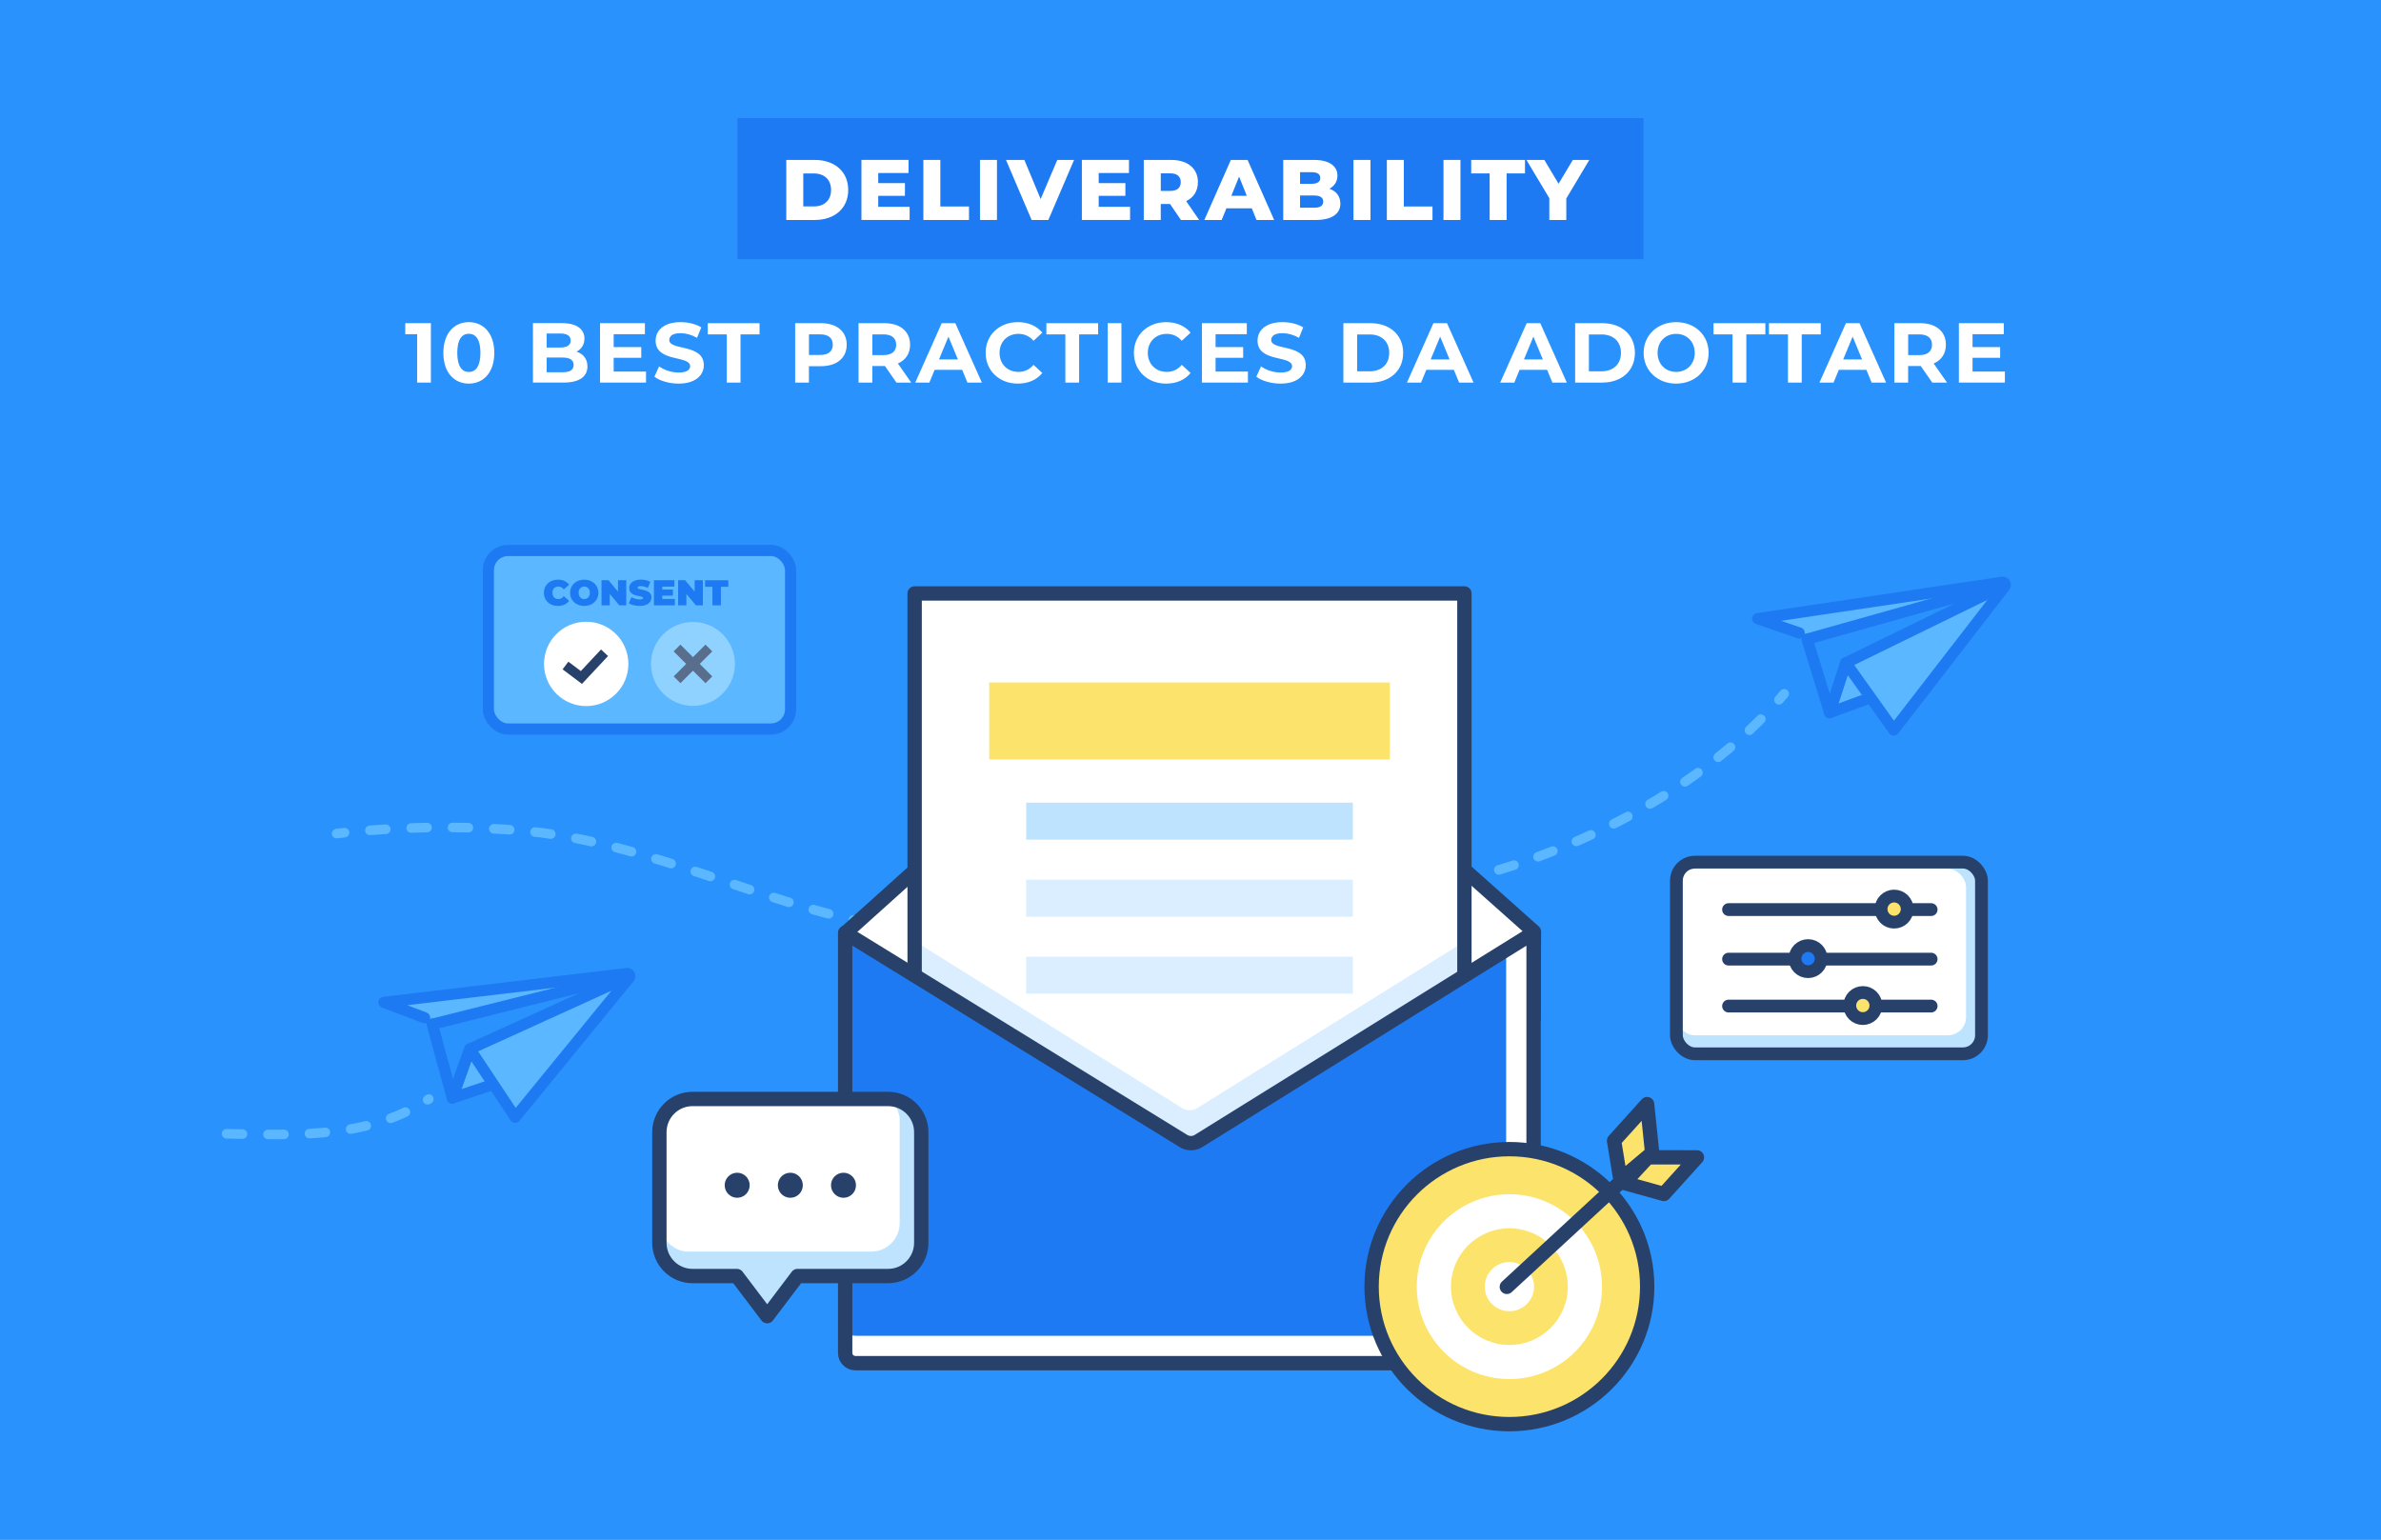 <?xml version="1.0" encoding="UTF-8"?>
<svg id="Calque_3" data-name="Calque 3" xmlns="http://www.w3.org/2000/svg" xmlns:xlink="http://www.w3.org/1999/xlink" viewBox="0 0 770 498">
  <defs>
    <style>
      .cls-1 {
        stroke: #596d8d;
      }

      .cls-1, .cls-2, .cls-3, .cls-4 {
        stroke-miterlimit: 10;
      }

      .cls-1, .cls-2, .cls-5, .cls-6, .cls-7 {
        stroke-width: 3.1px;
      }

      .cls-1, .cls-8, .cls-9, .cls-10 {
        fill: #fff;
      }

      .cls-11, .cls-12 {
        fill: #1e7af2;
      }

      .cls-2, .cls-3, .cls-8, .cls-9, .cls-13, .cls-14, .cls-15, .cls-16, .cls-12, .cls-17, .cls-18, .cls-4, .cls-19 {
        stroke: #27416b;
      }

      .cls-2, .cls-3, .cls-13, .cls-14, .cls-5, .cls-20, .cls-6, .cls-7 {
        fill: none;
      }

      .cls-3, .cls-8, .cls-13, .cls-15, .cls-18, .cls-4, .cls-19 {
        stroke-width: 4.64px;
      }

      .cls-8, .cls-9, .cls-13, .cls-14, .cls-5, .cls-15, .cls-16, .cls-12, .cls-17, .cls-18, .cls-20, .cls-21, .cls-6, .cls-7, .cls-22, .cls-19 {
        stroke-linecap: round;
        stroke-linejoin: round;
      }

      .cls-9, .cls-14, .cls-16, .cls-12, .cls-17 {
        stroke-width: 4.13px;
      }

      .cls-23 {
        fill: #27416b;
      }

      .cls-24 {
        fill: #90d2ff;
      }

      .cls-25 {
        clip-path: url(#clippath-1);
      }

      .cls-26 {
        clip-path: url(#clippath-3);
      }

      .cls-27 {
        clip-path: url(#clippath-4);
      }

      .cls-28 {
        clip-path: url(#clippath-2);
      }

      .cls-29 {
        clip-path: url(#clippath-6);
      }

      .cls-30 {
        clip-path: url(#clippath-5);
      }

      .cls-5, .cls-6, .cls-7 {
        stroke: #5bb7ff;
      }

      .cls-15, .cls-16, .cls-31 {
        fill: #bde3ff;
      }

      .cls-17, .cls-18, .cls-4, .cls-32 {
        fill: #fce36c;
      }

      .cls-20, .cls-21, .cls-22 {
        stroke: #1e7af2;
        stroke-width: 3.61px;
      }

      .cls-21, .cls-33 {
        fill: #5bb7ff;
      }

      .cls-34, .cls-22 {
        fill: #2992fc;
      }

      .cls-6 {
        stroke-dasharray: 5.16 8.25;
      }

      .cls-7 {
        stroke-dasharray: 5.14 8.23;
      }

      .cls-35 {
        fill: #daeeff;
      }

      .cls-19 {
        fill: #ff897a;
      }

      .cls-36 {
        clip-path: url(#clippath);
      }
    </style>
    <clipPath id="clippath">
      <path class="cls-21" d="M137.31,329.14l-13.14-4.98,78.57-9.33c.75-.09,1.23.78.75,1.37l-36.87,45.12-14.71-22.14-5.64,15.92-6.51-23.88"/>
    </clipPath>
    <clipPath id="clippath-1">
      <path class="cls-21" d="M581.84,204.68l-13.42-4.6,79.11-11.78c.76-.11,1.27.75.8,1.36l-35.9,46.44-15.53-21.78-5.22,16.16-7.3-23.77"/>
    </clipPath>
    <clipPath id="clippath-2">
      <rect class="cls-8" x="295.79" y="191.92" width="177.79" height="218.96"/>
    </clipPath>
    <clipPath id="clippath-3">
      <path class="cls-8" d="M382.74,369.01l-109.42-67.35v135.89c0,1.81,1.48,3.29,3.29,3.29h216.05c1.81,0,3.29-1.48,3.29-3.29v-135.89l-108.37,67.34c-1.48.92-3.36.92-4.84.01Z"/>
    </clipPath>
    <clipPath id="clippath-4">
      <path class="cls-15" d="M287.24,355.41h-63.3c-5.91,0-10.7,4.81-10.7,10.75v35.76c0,5.93,4.79,10.75,10.7,10.75h14.35s9.81,12.97,9.81,12.97l9.81-12.97h29.32c5.91,0,10.7-4.81,10.7-10.75v-35.76c0-5.93-4.79-10.75-10.7-10.75Z"/>
    </clipPath>
    <clipPath id="clippath-5">
      <ellipse class="cls-4" cx="488.13" cy="416.1" rx="44.56" ry="44.47"/>
    </clipPath>
    <clipPath id="clippath-6">
      <rect class="cls-16" x="542.14" y="278.82" width="98.66" height="61.98" rx="6.01" ry="6.01"/>
    </clipPath>
  </defs>
  <rect class="cls-34" x="-9" y="-6.79" width="788" height="511.91"/>
  <g>
    <path class="cls-5" d="M108.86,269.58c.85-.1,1.71-.19,2.56-.29"/>
    <path class="cls-7" d="M119.62,268.53c17.12-1.36,34.08-1.22,50.03.19,54.09,4.76,103.67,40.93,159.92,31.59,24.64-2.67,64.21-13.23,61.28-40.77-.86-8.07-18.06-10.23-19.64-2.27-10.42,52.47,133.86,44.17,201.32-27.89"/>
    <path class="cls-5" d="M575.3,226.32c.57-.64,1.13-1.29,1.69-1.95"/>
  </g>
  <g>
    <polygon class="cls-21" points="146.28 355.11 166.76 348.26 152.06 338.92 146.28 355.11"/>
    <g>
      <path class="cls-33" d="M137.31,329.14l-13.14-4.98,78.57-9.33c.75-.09,1.23.78.75,1.37l-36.87,45.12-14.71-22.14-5.64,15.92-6.51-23.88"/>
      <g class="cls-36">
        <path class="cls-22" d="M152.02,339.22l51.17-23.28c.3-.15.14-.61-.19-.53l-63.23,15.83,6.51,23.88,5.74-15.89"/>
      </g>
      <path class="cls-20" d="M137.31,329.14l-13.14-4.98,78.57-9.33c.75-.09,1.23.78.75,1.37l-36.87,45.12-14.71-22.14-5.64,15.92-6.51-23.88"/>
    </g>
  </g>
  <g>
    <polygon class="cls-21" points="591.68 230.48 612.17 222.97 597.03 214.05 591.68 230.48"/>
    <g>
      <path class="cls-33" d="M581.84,204.68l-13.42-4.6,79.11-11.78c.76-.11,1.27.75.8,1.36l-35.9,46.44-15.53-21.78-5.22,16.16-7.3-23.77"/>
      <g class="cls-25">
        <path class="cls-22" d="M597,214.35l51.01-24.95c.3-.16.12-.62-.21-.53l-63.41,17.84,7.3,23.77,5.32-16.13"/>
      </g>
      <path class="cls-20" d="M581.84,204.68l-13.42-4.6,79.11-11.78c.76-.11,1.27.75.8,1.36l-35.9,46.44-15.53-21.78-5.22,16.16-7.3-23.77"/>
    </g>
  </g>
  <path class="cls-6" d="M73.26,366.66c25.87.56,46.61,1.05,65.41-11.23"/>
  <g>
    <g>
      <g>
        <polygon class="cls-8" points="496.06 301.31 384.42 201.9 273.87 301.31 273.87 329.56 495.95 329.56 496.06 301.31"/>
        <g>
          <rect class="cls-10" x="295.79" y="191.92" width="177.79" height="218.96"/>
          <g class="cls-28">
            <path class="cls-35" d="M488.96,413.91h-211.73v-121.15l105.07,65.6c1.49.93,3.38.93,4.87,0l101.79-63.42v118.96Z"/>
          </g>
          <rect class="cls-13" x="295.79" y="191.92" width="177.79" height="218.96"/>
        </g>
        <g>
          <path class="cls-10" d="M382.74,369.01l-109.42-67.35v135.89c0,1.81,1.48,3.29,3.29,3.29h216.05c1.81,0,3.29-1.48,3.29-3.29v-135.89l-108.37,67.34c-1.48.92-3.36.92-4.84.01Z"/>
          <g class="cls-26">
            <rect class="cls-11" x="263.01" y="292.37" width="224.07" height="139.64" rx="14.21" ry="14.21"/>
          </g>
          <path class="cls-13" d="M382.74,369.01l-109.42-67.35v135.89c0,1.81,1.48,3.29,3.29,3.29h216.05c1.81,0,3.29-1.48,3.29-3.29v-135.89l-108.37,67.34c-1.48.92-3.36.92-4.84.01Z"/>
        </g>
      </g>
      <g>
        <rect class="cls-32" x="319.91" y="220.71" width="129.55" height="24.91"/>
        <rect class="cls-31" x="331.87" y="259.58" width="105.63" height="11.96"/>
        <rect class="cls-35" x="331.87" y="284.49" width="105.63" height="11.96"/>
        <rect class="cls-35" x="331.87" y="309.4" width="105.63" height="11.96"/>
      </g>
    </g>
    <g>
      <g>
        <path class="cls-31" d="M287.24,355.41h-63.3c-5.91,0-10.7,4.81-10.7,10.75v35.76c0,5.93,4.79,10.75,10.7,10.75h14.35s9.81,12.97,9.81,12.97l9.81-12.97h29.32c5.91,0,10.7-4.81,10.7-10.75v-35.76c0-5.93-4.79-10.75-10.7-10.75Z"/>
        <g class="cls-27">
          <rect class="cls-10" x="213.23" y="352.95" width="77.73" height="51.82" rx="9.23" ry="9.23"/>
        </g>
        <path class="cls-13" d="M287.24,355.41h-63.3c-5.91,0-10.7,4.81-10.7,10.75v35.76c0,5.93,4.79,10.75,10.7,10.75h14.35s9.81,12.97,9.81,12.97l9.81-12.97h29.32c5.91,0,10.7-4.81,10.7-10.75v-35.76c0-5.93-4.79-10.75-10.7-10.75Z"/>
      </g>
      <g>
        <ellipse class="cls-23" cx="238.4" cy="383.31" rx="4.04" ry="4.05"/>
        <ellipse class="cls-23" cx="272.78" cy="383.31" rx="4.04" ry="4.05"/>
        <ellipse class="cls-23" cx="255.59" cy="383.31" rx="4.04" ry="4.05"/>
      </g>
    </g>
    <g>
      <g>
        <ellipse class="cls-32" cx="488.13" cy="416.1" rx="44.56" ry="44.47"/>
        <g class="cls-30">
          <ellipse class="cls-10" cx="488.13" cy="416.1" rx="29.95" ry="29.89"/>
          <ellipse class="cls-32" cx="488.13" cy="416.1" rx="18.89" ry="18.86"/>
          <ellipse class="cls-10" cx="488.13" cy="416.1" rx="7.97" ry="7.95"/>
        </g>
        <ellipse class="cls-3" cx="488.13" cy="416.1" rx="44.56" ry="44.47"/>
      </g>
      <g>
        <line class="cls-19" x1="487.3" y1="416.17" x2="532.95" y2="374.01"/>
        <polygon class="cls-18" points="524.03 381.49 521.98 368.9 532.66 357.07 534.3 372.85 524.03 381.49"/>
        <polygon class="cls-18" points="525.21 382.55 538.09 386.13 548.77 374.3 532.91 374.27 525.21 382.55"/>
      </g>
    </g>
    <g>
      <g>
        <rect class="cls-31" x="542.14" y="278.82" width="98.66" height="61.98" rx="6.01" ry="6.01"/>
        <g class="cls-29">
          <rect class="cls-10" x="542.14" y="281" width="93.67" height="53.81" rx="5.88" ry="5.88"/>
        </g>
        <rect class="cls-14" x="542.14" y="278.82" width="98.66" height="61.98" rx="6.01" ry="6.01"/>
      </g>
      <line class="cls-9" x1="559" y1="294.16" x2="624.52" y2="294.16"/>
      <line class="cls-9" x1="559" y1="310.18" x2="624.52" y2="310.18"/>
      <circle class="cls-17" cx="612.55" cy="294" r="4.22"/>
      <line class="cls-9" x1="559" y1="325.36" x2="624.52" y2="325.36"/>
      <circle class="cls-17" cx="602.43" cy="325.19" r="4.22"/>
      <circle class="cls-12" cx="584.72" cy="310.02" r="4.22"/>
    </g>
  </g>
  <g>
    <g>
      <rect class="cls-21" x="157.94" y="178.02" width="97.73" height="57.74" rx="6.37" ry="6.37"/>
      <g>
        <path class="cls-11" d="M175.88,191.71c0-2.5,1.92-4.25,4.53-4.25,1.59,0,2.85.58,3.65,1.63l-1.73,1.54c-.48-.6-1.04-.95-1.78-.95-1.14,0-1.9.79-1.9,2.03s.77,2.03,1.9,2.03c.73,0,1.3-.35,1.78-.95l1.73,1.54c-.8,1.04-2.06,1.63-3.65,1.63-2.61,0-4.53-1.75-4.53-4.25Z"/>
        <path class="cls-11" d="M184.35,191.71c0-2.46,1.94-4.25,4.59-4.25s4.59,1.79,4.59,4.25-1.94,4.25-4.59,4.25-4.59-1.79-4.59-4.25ZM190.76,191.71c0-1.27-.81-2.03-1.82-2.03s-1.82.77-1.82,2.03.81,2.03,1.82,2.03,1.82-.77,1.82-2.03Z"/>
        <path class="cls-11" d="M202.53,187.64v8.13h-2.25l-3.09-3.69v3.69h-2.67v-8.13h2.25l3.09,3.69v-3.69h2.67Z"/>
        <path class="cls-11" d="M203.34,195.12l.88-2c.77.45,1.79.74,2.68.74.78,0,1.06-.16,1.06-.44,0-1.02-4.49-.2-4.49-3.23,0-1.51,1.27-2.74,3.79-2.74,1.09,0,2.22.23,3.07.71l-.82,1.99c-.8-.41-1.56-.6-2.26-.6-.8,0-1.06.23-1.06.51,0,.98,4.49.16,4.49,3.16,0,1.49-1.27,2.74-3.79,2.74-1.36,0-2.73-.34-3.54-.84Z"/>
        <path class="cls-11" d="M218.24,193.7v2.07h-6.76v-8.13h6.61v2.07h-3.91v.95h3.44v1.97h-3.44v1.07h4.06Z"/>
        <path class="cls-11" d="M227.31,187.64v8.13h-2.25l-3.09-3.69v3.69h-2.67v-8.13h2.25l3.09,3.69v-3.69h2.67Z"/>
        <path class="cls-11" d="M230.4,189.77h-2.38v-2.12h7.5v2.12h-2.38v6h-2.74v-6Z"/>
      </g>
    </g>
    <g>
      <g>
        <circle class="cls-10" cx="189.57" cy="214.71" r="13.64"/>
        <polyline class="cls-2" points="182.87 215.23 188.02 219.1 195.5 211.1"/>
      </g>
      <g>
        <circle class="cls-24" cx="224.1" cy="214.71" r="13.57"/>
        <g>
          <line class="cls-1" x1="218.95" y1="209.56" x2="229.25" y2="219.85"/>
          <line class="cls-1" x1="229.25" y1="209.56" x2="218.95" y2="219.85"/>
        </g>
      </g>
    </g>
  </g>
  <g>
    <path class="cls-10" d="M139.35,104.51v19.22h-4.45v-15.65h-3.84v-3.57h8.29Z"/>
    <path class="cls-10" d="M143.38,114.12c0-6.34,3.51-9.94,8.23-9.94s8.24,3.6,8.24,9.94-3.49,9.94-8.24,9.94-8.23-3.6-8.23-9.94ZM155.37,114.12c0-4.36-1.54-6.18-3.76-6.18s-3.73,1.81-3.73,6.18,1.54,6.18,3.73,6.18,3.76-1.81,3.76-6.18Z"/>
    <path class="cls-10" d="M189.98,118.48c0,3.32-2.64,5.24-7.69,5.24h-9.94v-19.22h9.39c4.8,0,7.27,2,7.27,5,0,1.92-.99,3.4-2.55,4.23,2.14.69,3.51,2.33,3.51,4.75ZM176.78,107.86v4.53h4.42c2.17,0,3.35-.77,3.35-2.28s-1.18-2.25-3.35-2.25h-4.42ZM185.51,118.02c0-1.62-1.24-2.39-3.54-2.39h-5.19v4.75h5.19c2.31,0,3.54-.71,3.54-2.36Z"/>
    <path class="cls-10" d="M208.92,120.16v3.57h-14.88v-19.22h14.52v3.57h-10.1v4.17h8.92v3.46h-8.92v4.45h10.46Z"/>
    <path class="cls-10" d="M211.63,121.83l1.51-3.35c1.62,1.18,4.04,2,6.34,2,2.64,0,3.71-.88,3.71-2.06,0-3.6-11.17-1.13-11.17-8.26,0-3.27,2.64-5.98,8.1-5.98,2.42,0,4.89.58,6.67,1.7l-1.37,3.38c-1.78-1.02-3.62-1.51-5.33-1.51-2.64,0-3.65.99-3.65,2.2,0,3.54,11.17,1.1,11.17,8.15,0,3.21-2.66,5.96-8.15,5.96-3.05,0-6.12-.91-7.82-2.22Z"/>
    <path class="cls-10" d="M235.04,108.14h-6.15v-3.62h16.74v3.62h-6.15v15.59h-4.45v-15.59Z"/>
    <path class="cls-10" d="M273.82,111.48c0,4.28-3.21,6.95-8.35,6.95h-3.87v5.3h-4.45v-19.22h8.32c5.13,0,8.35,2.66,8.35,6.97ZM269.32,111.48c0-2.11-1.37-3.35-4.09-3.35h-3.62v6.67h3.62c2.72,0,4.09-1.24,4.09-3.32Z"/>
    <path class="cls-10" d="M289.9,123.73l-3.71-5.35h-4.09v5.35h-4.45v-19.22h8.32c5.13,0,8.35,2.66,8.35,6.97,0,2.88-1.46,5-3.95,6.07l4.31,6.18h-4.78ZM285.73,108.14h-3.62v6.7h3.62c2.72,0,4.09-1.26,4.09-3.35s-1.37-3.35-4.09-3.35Z"/>
    <path class="cls-10" d="M311.17,119.61h-8.92l-1.7,4.12h-4.56l8.56-19.22h4.39l8.59,19.22h-4.67l-1.7-4.12ZM309.77,116.23l-3.05-7.36-3.05,7.36h6.09Z"/>
    <path class="cls-10" d="M318.74,114.12c0-5.79,4.45-9.94,10.43-9.94,3.32,0,6.09,1.21,7.91,3.4l-2.85,2.64c-1.29-1.48-2.91-2.25-4.83-2.25-3.6,0-6.15,2.53-6.15,6.15s2.55,6.15,6.15,6.15c1.92,0,3.54-.77,4.83-2.28l2.85,2.64c-1.81,2.22-4.58,3.43-7.93,3.43-5.96,0-10.4-4.15-10.4-9.94Z"/>
    <path class="cls-10" d="M344.54,108.14h-6.15v-3.62h16.74v3.62h-6.15v15.59h-4.45v-15.59Z"/>
    <path class="cls-10" d="M358.21,104.51h4.45v19.22h-4.45v-19.22Z"/>
    <path class="cls-10" d="M366.69,114.12c0-5.79,4.45-9.94,10.43-9.94,3.32,0,6.09,1.21,7.91,3.4l-2.85,2.64c-1.29-1.48-2.91-2.25-4.83-2.25-3.6,0-6.15,2.53-6.15,6.15s2.55,6.15,6.15,6.15c1.92,0,3.54-.77,4.83-2.28l2.85,2.64c-1.81,2.22-4.58,3.43-7.93,3.43-5.96,0-10.4-4.15-10.4-9.94Z"/>
    <path class="cls-10" d="M403.57,120.16v3.57h-14.88v-19.22h14.52v3.57h-10.1v4.17h8.92v3.46h-8.92v4.45h10.46Z"/>
    <path class="cls-10" d="M406.29,121.83l1.51-3.35c1.62,1.18,4.04,2,6.34,2,2.64,0,3.71-.88,3.71-2.06,0-3.6-11.17-1.13-11.17-8.26,0-3.27,2.63-5.98,8.1-5.98,2.42,0,4.89.58,6.67,1.7l-1.37,3.38c-1.78-1.02-3.62-1.51-5.33-1.51-2.64,0-3.65.99-3.65,2.2,0,3.54,11.17,1.1,11.17,8.15,0,3.21-2.66,5.96-8.15,5.96-3.05,0-6.12-.91-7.82-2.22Z"/>
    <path class="cls-10" d="M434.44,104.51h8.73c6.29,0,10.6,3.79,10.6,9.61s-4.31,9.61-10.6,9.61h-8.73v-19.22ZM442.95,120.08c3.82,0,6.31-2.28,6.31-5.96s-2.5-5.96-6.31-5.96h-4.06v11.91h4.06Z"/>
    <path class="cls-10" d="M470.18,119.61h-8.92l-1.7,4.12h-4.56l8.56-19.22h4.39l8.59,19.22h-4.67l-1.7-4.12ZM468.78,116.23l-3.05-7.36-3.05,7.36h6.09Z"/>
    <path class="cls-10" d="M500.34,119.61h-8.92l-1.7,4.12h-4.56l8.56-19.22h4.39l8.59,19.22h-4.67l-1.7-4.12ZM498.94,116.23l-3.05-7.36-3.05,7.36h6.09Z"/>
    <path class="cls-10" d="M509.39,104.51h8.73c6.29,0,10.6,3.79,10.6,9.61s-4.31,9.61-10.6,9.61h-8.73v-19.22ZM517.9,120.08c3.82,0,6.31-2.28,6.31-5.96s-2.5-5.96-6.31-5.96h-4.06v11.91h4.06Z"/>
    <path class="cls-10" d="M531.54,114.12c0-5.71,4.45-9.94,10.51-9.94s10.51,4.2,10.51,9.94-4.47,9.94-10.51,9.94-10.51-4.23-10.51-9.94ZM548.07,114.12c0-3.65-2.58-6.15-6.01-6.15s-6.01,2.5-6.01,6.15,2.58,6.15,6.01,6.15,6.01-2.5,6.01-6.15Z"/>
    <path class="cls-10" d="M560.3,108.14h-6.15v-3.62h16.75v3.62h-6.15v15.59h-4.45v-15.59Z"/>
    <path class="cls-10" d="M578.22,108.14h-6.15v-3.62h16.75v3.62h-6.15v15.59h-4.45v-15.59Z"/>
    <path class="cls-10" d="M603.58,119.61h-8.92l-1.7,4.12h-4.56l8.56-19.22h4.39l8.59,19.22h-4.67l-1.7-4.12ZM602.18,116.23l-3.05-7.36-3.05,7.36h6.09Z"/>
    <path class="cls-10" d="M624.88,123.73l-3.71-5.35h-4.09v5.35h-4.45v-19.22h8.32c5.13,0,8.34,2.66,8.34,6.97,0,2.88-1.45,5-3.95,6.07l4.31,6.18h-4.78ZM620.71,108.14h-3.62v6.7h3.62c2.72,0,4.09-1.26,4.09-3.35s-1.37-3.35-4.09-3.35Z"/>
    <path class="cls-10" d="M648.37,120.16v3.57h-14.88v-19.22h14.52v3.57h-10.1v4.17h8.92v3.46h-8.92v4.45h10.46Z"/>
  </g>
  <g>
    <rect class="cls-11" x="238.5" y="38.17" width="293" height="45.66"/>
    <g>
      <path class="cls-10" d="M254.28,51.72h9.18c6.44,0,10.85,3.75,10.85,9.71s-4.41,9.71-10.85,9.71h-9.18v-19.42ZM263.24,66.76c3.3,0,5.52-1.97,5.52-5.33s-2.22-5.33-5.52-5.33h-3.47v10.65h3.47Z"/>
      <path class="cls-10" d="M294.17,66.89v4.24h-15.59v-19.42h15.23v4.24h-9.79v3.27h8.63v4.11h-8.63v3.55h10.15Z"/>
      <path class="cls-10" d="M298.61,51.72h5.49v15.06h9.27v4.36h-14.76v-19.42Z"/>
      <path class="cls-10" d="M316.92,51.72h5.49v19.42h-5.49v-19.42Z"/>
      <path class="cls-10" d="M347.35,51.72l-8.32,19.42h-5.41l-8.29-19.42h5.94l5.27,12.65,5.38-12.65h5.44Z"/>
      <path class="cls-10" d="M365.46,66.89v4.24h-15.59v-19.42h15.23v4.24h-9.79v3.27h8.63v4.11h-8.63v3.55h10.15Z"/>
      <path class="cls-10" d="M378.38,65.98h-3v5.16h-5.49v-19.42h8.88c5.3,0,8.63,2.75,8.63,7.19,0,2.86-1.39,4.97-3.8,6.13l4.19,6.1h-5.88l-3.52-5.16ZM378.44,56.05h-3.05v5.69h3.05c2.27,0,3.41-1.05,3.41-2.83s-1.14-2.86-3.41-2.86Z"/>
      <path class="cls-10" d="M404.82,67.37h-8.21l-1.53,3.77h-5.6l8.57-19.42h5.41l8.6,19.42h-5.71l-1.53-3.77ZM403.21,63.32l-2.5-6.21-2.5,6.21h4.99Z"/>
      <path class="cls-10" d="M433.47,65.81c0,3.36-2.77,5.33-7.99,5.33h-10.49v-19.42h9.93c5.1,0,7.6,2.08,7.6,5.08,0,1.86-.94,3.36-2.61,4.22,2.19.78,3.55,2.44,3.55,4.8ZM420.43,55.69v3.75h3.77c1.83,0,2.77-.64,2.77-1.89s-.94-1.86-2.77-1.86h-3.77ZM427.92,65.2c0-1.33-1-1.97-2.89-1.97h-4.6v3.94h4.6c1.89,0,2.89-.64,2.89-1.97Z"/>
      <path class="cls-10" d="M437.71,51.72h5.49v19.42h-5.49v-19.42Z"/>
      <path class="cls-10" d="M448.5,51.72h5.49v15.06h9.27v4.36h-14.76v-19.42Z"/>
      <path class="cls-10" d="M466.81,51.72h5.49v19.42h-5.49v-19.42Z"/>
      <path class="cls-10" d="M481.74,56.08h-5.96v-4.36h17.39v4.36h-5.94v15.06h-5.49v-15.06Z"/>
      <path class="cls-10" d="M506.53,64.18v6.96h-5.49v-7.05l-7.41-12.37h5.8l4.6,7.71,4.61-7.71h5.33l-7.43,12.46Z"/>
    </g>
  </g>
</svg>